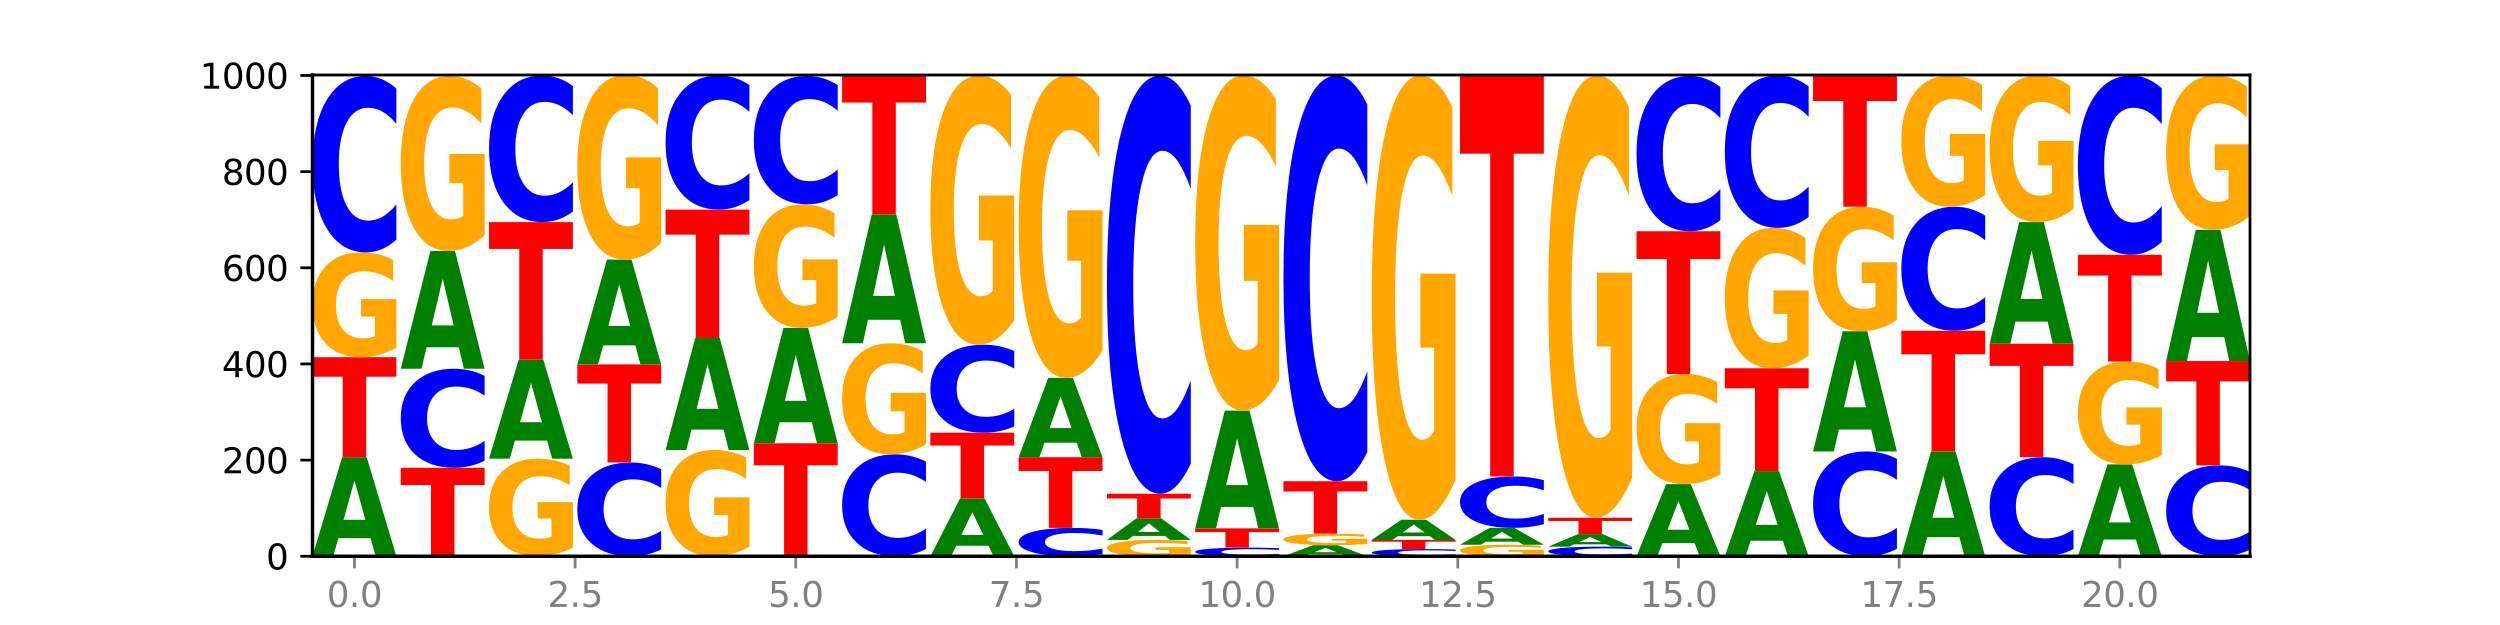<?xml version="1.0" encoding="utf-8" standalone="no"?>
<!DOCTYPE svg PUBLIC "-//W3C//DTD SVG 1.1//EN"
  "http://www.w3.org/Graphics/SVG/1.1/DTD/svg11.dtd">
<svg xmlns:xlink="http://www.w3.org/1999/xlink" width="720pt" height="180pt" viewBox="0 0 720 180" xmlns="http://www.w3.org/2000/svg" version="1.1">
 <defs>
  <style type="text/css">*{stroke-linejoin: round; stroke-linecap: butt}</style>
 </defs>
 <g id="figure_1">
  <g id="patch_1">
   <path d="M 0 180 
L 720 180 
L 720 0 
L 0 0 
z
" style="fill: #ffffff"/>
  </g>
  <g id="axes_1">
   <g id="patch_2">
    <path d="M 90 160.2 
L 648 160.2 
L 648 21.6 
L 90 21.6 
z
" style="fill: #ffffff"/>
   </g>
   <g id="line2d_1">
    <path d="M 90 160.2 
L 648 160.2 
" clip-path="url(#pdb6e3fecf9)" style="fill: none; stroke: #000000; stroke-width: 0.5; stroke-linecap: square"/>
   </g>
   <g id="patch_3">
    <path d="M 106.729 155.004 
L 97.441 155.004 
L 95.975 160.2 
L 90 160.2 
L 98.532 131.677 
L 105.618 131.677 
L 114.15 160.2 
L 108.181 160.2 
L 106.729 155.004 
z
M 98.922 149.71 
L 105.233 149.71 
L 102.083 138.365 
L 98.922 149.71 
z
" clip-path="url(#pdb6e3fecf9)" style="fill: #008000"/>
   </g>
   <g id="patch_4">
    <path d="M 90 102.877 
L 114.15 102.877 
L 114.15 108.494 
L 105.462 108.494 
L 105.462 131.677 
L 98.705 131.677 
L 98.705 108.494 
L 90 108.494 
L 90 102.877 
z
" clip-path="url(#pdb6e3fecf9)" style="fill: #ff0000"/>
   </g>
   <g id="patch_5">
    <path d="M 114.15 100.146 
Q 111.715 101.511 109.095 102.197 
Q 106.475 102.877 103.683 102.877 
Q 97.372 102.877 93.686 98.812 
Q 90 94.746 90 87.794 
Q 90 80.761 93.751 76.726 
Q 97.507 72.692 104.04 72.692 
Q 106.557 72.692 108.862 73.241 
Q 111.173 73.783 113.219 74.856 
L 113.219 80.873 
Q 111.109 79.495 109.019 78.815 
Q 106.93 78.129 104.83 78.129 
Q 100.944 78.129 98.839 80.636 
Q 96.733 83.136 96.733 87.794 
Q 96.733 92.408 98.763 94.927 
Q 100.792 97.44 104.527 97.44 
Q 105.545 97.44 106.416 97.296 
Q 107.287 97.147 107.98 96.835 
L 107.98 91.186 
L 104.002 91.186 
L 104.002 86.154 
L 114.15 86.154 
L 114.15 100.146 
z
" clip-path="url(#pdb6e3fecf9)" style="fill: #ffa600"/>
   </g>
   <g id="patch_6">
    <path d="M 114.15 69.05 
Q 112.13 70.855 109.946 71.769 
Q 107.761 72.692 105.382 72.692 
Q 98.287 72.692 94.144 65.848 
Q 90 59.004 90 47.3 
Q 90 35.554 94.144 28.721 
Q 98.287 21.877 105.382 21.877 
Q 107.761 21.877 109.946 22.801 
Q 112.13 23.714 114.15 25.519 
L 114.15 35.649 
Q 112.112 33.256 110.134 32.143 
Q 108.157 31.03 105.972 31.03 
Q 102.054 31.03 99.809 35.365 
Q 97.569 39.69 97.569 47.3 
Q 97.569 54.879 99.809 59.214 
Q 102.054 63.539 105.972 63.539 
Q 108.157 63.539 110.134 62.426 
Q 112.112 61.303 114.15 58.91 
L 114.15 69.05 
z
" clip-path="url(#pdb6e3fecf9)" style="fill: #0000ff"/>
   </g>
   <g id="patch_7">
    <path d="M 115.421 134.723 
L 139.572 134.723 
L 139.572 139.692 
L 130.883 139.692 
L 130.883 160.2 
L 124.127 160.2 
L 124.127 139.692 
L 115.421 139.692 
L 115.421 134.723 
z
" clip-path="url(#pdb6e3fecf9)" style="fill: #ff0000"/>
   </g>
   <g id="patch_8">
    <path d="M 139.572 132.679 
Q 137.552 133.692 135.367 134.205 
Q 133.183 134.723 130.804 134.723 
Q 123.709 134.723 119.565 130.882 
Q 115.421 127.04 115.421 120.47 
Q 115.421 113.877 119.565 110.042 
Q 123.709 106.2 130.804 106.2 
Q 133.183 106.2 135.367 106.718 
Q 137.552 107.231 139.572 108.245 
L 139.572 113.93 
Q 137.533 112.587 135.556 111.962 
Q 133.578 111.338 131.394 111.338 
Q 127.475 111.338 125.23 113.771 
Q 122.991 116.199 122.991 120.47 
Q 122.991 124.724 125.23 127.158 
Q 127.475 129.585 131.394 129.585 
Q 133.578 129.585 135.556 128.961 
Q 137.533 128.33 139.572 126.987 
L 139.572 132.679 
z
" clip-path="url(#pdb6e3fecf9)" style="fill: #0000ff"/>
   </g>
   <g id="patch_9">
    <path d="M 132.15 100.02 
L 122.863 100.02 
L 121.396 106.2 
L 115.421 106.2 
L 123.954 72.277 
L 131.039 72.277 
L 139.572 106.2 
L 133.602 106.2 
L 132.15 100.02 
z
M 124.344 93.724 
L 130.654 93.724 
L 127.504 80.231 
L 124.344 93.724 
z
" clip-path="url(#pdb6e3fecf9)" style="fill: #008000"/>
   </g>
   <g id="patch_10">
    <path d="M 139.572 67.717 
Q 137.136 69.997 134.517 71.142 
Q 131.897 72.277 129.104 72.277 
Q 122.793 72.277 119.107 65.489 
Q 115.421 58.701 115.421 47.093 
Q 115.421 35.349 119.172 28.613 
Q 122.928 21.877 129.461 21.877 
Q 131.978 21.877 134.284 22.793 
Q 136.595 23.699 138.641 25.49 
L 138.641 35.536 
Q 136.53 33.235 134.441 32.101 
Q 132.352 30.955 130.252 30.955 
Q 126.365 30.955 124.26 35.141 
Q 122.154 39.315 122.154 47.093 
Q 122.154 54.797 124.184 59.003 
Q 126.214 63.198 129.948 63.198 
Q 130.966 63.198 131.837 62.959 
Q 132.709 62.709 133.402 62.189 
L 133.402 52.756 
L 129.423 52.756 
L 129.423 44.354 
L 139.572 44.354 
L 139.572 67.717 
z
" clip-path="url(#pdb6e3fecf9)" style="fill: #ffa600"/>
   </g>
   <g id="patch_11">
    <path d="M 164.993 157.657 
Q 162.558 158.928 159.938 159.567 
Q 157.318 160.2 154.525 160.2 
Q 148.215 160.2 144.529 156.414 
Q 140.843 152.629 140.843 146.155 
Q 140.843 139.605 144.594 135.849 
Q 148.35 132.092 154.883 132.092 
Q 157.4 132.092 159.705 132.603 
Q 162.016 133.108 164.062 134.107 
L 164.062 139.71 
Q 161.951 138.427 159.862 137.794 
Q 157.773 137.155 155.673 137.155 
Q 151.787 137.155 149.681 139.489 
Q 147.576 141.818 147.576 146.155 
Q 147.576 150.451 149.606 152.797 
Q 151.635 155.137 155.37 155.137 
Q 156.387 155.137 157.259 155.003 
Q 158.13 154.864 158.823 154.574 
L 158.823 149.313 
L 154.845 149.313 
L 154.845 144.628 
L 164.993 144.628 
L 164.993 157.657 
z
" clip-path="url(#pdb6e3fecf9)" style="fill: #ffa600"/>
   </g>
   <g id="patch_12">
    <path d="M 157.572 126.896 
L 148.284 126.896 
L 146.817 132.092 
L 140.843 132.092 
L 149.375 103.569 
L 156.461 103.569 
L 164.993 132.092 
L 159.023 132.092 
L 157.572 126.896 
z
M 149.765 121.602 
L 156.076 121.602 
L 152.925 110.257 
L 149.765 121.602 
z
" clip-path="url(#pdb6e3fecf9)" style="fill: #008000"/>
   </g>
   <g id="patch_13">
    <path d="M 140.843 63.969 
L 164.993 63.969 
L 164.993 71.692 
L 156.305 71.692 
L 156.305 103.569 
L 149.548 103.569 
L 149.548 71.692 
L 140.843 71.692 
L 140.843 63.969 
z
" clip-path="url(#pdb6e3fecf9)" style="fill: #ff0000"/>
   </g>
   <g id="patch_14">
    <path d="M 164.993 60.942 
Q 162.973 62.443 160.789 63.202 
Q 158.604 63.969 156.225 63.969 
Q 149.13 63.969 144.987 58.281 
Q 140.843 52.594 140.843 42.867 
Q 140.843 33.105 144.987 27.426 
Q 149.13 21.738 156.225 21.738 
Q 158.604 21.738 160.789 22.506 
Q 162.973 23.265 164.993 24.766 
L 164.993 33.184 
Q 162.955 31.195 160.977 30.27 
Q 159 29.345 156.815 29.345 
Q 152.897 29.345 150.651 32.948 
Q 148.412 36.542 148.412 42.867 
Q 148.412 49.165 150.651 52.768 
Q 152.897 56.362 156.815 56.362 
Q 159 56.362 160.977 55.438 
Q 162.955 54.504 164.993 52.515 
L 164.993 60.942 
z
" clip-path="url(#pdb6e3fecf9)" style="fill: #0000ff"/>
   </g>
   <g id="patch_15">
    <path d="M 190.415 158.265 
Q 188.394 159.224 186.21 159.709 
Q 184.026 160.2 181.646 160.2 
Q 174.552 160.2 170.408 156.564 
Q 166.264 152.927 166.264 146.708 
Q 166.264 140.467 170.408 136.836 
Q 174.552 133.2 181.646 133.2 
Q 184.026 133.2 186.21 133.691 
Q 188.394 134.176 190.415 135.135 
L 190.415 140.517 
Q 188.376 139.246 186.399 138.655 
Q 184.421 138.063 182.237 138.063 
Q 178.318 138.063 176.073 140.367 
Q 173.834 142.665 173.834 146.708 
Q 173.834 150.735 176.073 153.039 
Q 178.318 155.337 182.237 155.337 
Q 184.421 155.337 186.399 154.745 
Q 188.376 154.149 190.415 152.877 
L 190.415 158.265 
z
" clip-path="url(#pdb6e3fecf9)" style="fill: #0000ff"/>
   </g>
   <g id="patch_16">
    <path d="M 166.264 104.954 
L 190.415 104.954 
L 190.415 110.463 
L 181.726 110.463 
L 181.726 133.2 
L 174.97 133.2 
L 174.97 110.463 
L 166.264 110.463 
L 166.264 104.954 
z
" clip-path="url(#pdb6e3fecf9)" style="fill: #ff0000"/>
   </g>
   <g id="patch_17">
    <path d="M 182.993 99.455 
L 173.705 99.455 
L 172.239 104.954 
L 166.264 104.954 
L 174.797 74.769 
L 181.882 74.769 
L 190.415 104.954 
L 184.445 104.954 
L 182.993 99.455 
z
M 175.187 93.853 
L 181.497 93.853 
L 178.347 81.846 
L 175.187 93.853 
z
" clip-path="url(#pdb6e3fecf9)" style="fill: #008000"/>
   </g>
   <g id="patch_18">
    <path d="M 190.415 69.959 
Q 187.979 72.364 185.359 73.572 
Q 182.74 74.769 179.947 74.769 
Q 173.636 74.769 169.95 67.608 
Q 166.264 60.447 166.264 48.201 
Q 166.264 35.812 170.015 28.706 
Q 173.771 21.6 180.304 21.6 
Q 182.821 21.6 185.127 22.567 
Q 187.438 23.522 189.484 25.411 
L 189.484 36.01 
Q 187.373 33.583 185.284 32.385 
Q 183.194 31.177 181.094 31.177 
Q 177.208 31.177 175.103 35.592 
Q 172.997 39.997 172.997 48.201 
Q 172.997 56.329 175.027 60.766 
Q 177.057 65.192 180.791 65.192 
Q 181.809 65.192 182.68 64.939 
Q 183.552 64.676 184.244 64.127 
L 184.244 54.176 
L 180.266 54.176 
L 180.266 45.313 
L 190.415 45.313 
L 190.415 69.959 
z
" clip-path="url(#pdb6e3fecf9)" style="fill: #ffa600"/>
   </g>
   <g id="patch_19">
    <path d="M 215.836 157.431 
Q 213.4 158.816 210.781 159.511 
Q 208.161 160.2 205.368 160.2 
Q 199.057 160.2 195.372 156.079 
Q 191.686 151.957 191.686 144.909 
Q 191.686 137.779 195.436 133.69 
Q 199.193 129.6 205.726 129.6 
Q 208.242 129.6 210.548 130.156 
Q 212.859 130.706 214.905 131.793 
L 214.905 137.893 
Q 212.794 136.496 210.705 135.807 
Q 208.616 135.112 206.516 135.112 
Q 202.63 135.112 200.524 137.653 
Q 198.419 140.188 198.419 144.909 
Q 198.419 149.587 200.448 152.141 
Q 202.478 154.688 206.213 154.688 
Q 207.23 154.688 208.102 154.543 
Q 208.973 154.391 209.666 154.075 
L 209.666 148.348 
L 205.688 148.348 
L 205.688 143.247 
L 215.836 143.247 
L 215.836 157.431 
z
" clip-path="url(#pdb6e3fecf9)" style="fill: #ffa600"/>
   </g>
   <g id="patch_20">
    <path d="M 208.415 123.723 
L 199.127 123.723 
L 197.66 129.6 
L 191.686 129.6 
L 200.218 97.338 
L 207.304 97.338 
L 215.836 129.6 
L 209.866 129.6 
L 208.415 123.723 
z
M 200.608 117.735 
L 206.918 117.735 
L 203.768 104.903 
L 200.608 117.735 
z
" clip-path="url(#pdb6e3fecf9)" style="fill: #008000"/>
   </g>
   <g id="patch_21">
    <path d="M 191.686 60.369 
L 215.836 60.369 
L 215.836 67.579 
L 207.147 67.579 
L 207.147 97.338 
L 200.391 97.338 
L 200.391 67.579 
L 191.686 67.579 
L 191.686 60.369 
z
" clip-path="url(#pdb6e3fecf9)" style="fill: #ff0000"/>
   </g>
   <g id="patch_22">
    <path d="M 215.836 57.6 
Q 213.816 58.973 211.631 59.667 
Q 209.447 60.369 207.068 60.369 
Q 199.973 60.369 195.829 55.166 
Q 191.686 49.963 191.686 41.066 
Q 191.686 32.136 195.829 26.941 
Q 199.973 21.738 207.068 21.738 
Q 209.447 21.738 211.631 22.441 
Q 213.816 23.135 215.836 24.507 
L 215.836 32.208 
Q 213.798 30.389 211.82 29.543 
Q 209.843 28.697 207.658 28.697 
Q 203.74 28.697 201.494 31.993 
Q 199.255 35.28 199.255 41.066 
Q 199.255 46.827 201.494 50.123 
Q 203.74 53.411 207.658 53.411 
Q 209.843 53.411 211.82 52.565 
Q 213.798 51.711 215.836 49.892 
L 215.836 57.6 
z
" clip-path="url(#pdb6e3fecf9)" style="fill: #0000ff"/>
   </g>
   <g id="patch_23">
    <path d="M 217.107 127.662 
L 241.257 127.662 
L 241.257 134.007 
L 232.569 134.007 
L 232.569 160.2 
L 225.812 160.2 
L 225.812 134.007 
L 217.107 134.007 
L 217.107 127.662 
z
" clip-path="url(#pdb6e3fecf9)" style="fill: #ff0000"/>
   </g>
   <g id="patch_24">
    <path d="M 233.836 121.608 
L 224.548 121.608 
L 223.082 127.662 
L 217.107 127.662 
L 225.639 94.431 
L 232.725 94.431 
L 241.257 127.662 
L 235.288 127.662 
L 233.836 121.608 
z
M 226.03 115.44 
L 232.34 115.44 
L 229.19 102.222 
L 226.03 115.44 
z
" clip-path="url(#pdb6e3fecf9)" style="fill: #008000"/>
   </g>
   <g id="patch_25">
    <path d="M 241.257 91.211 
Q 238.822 92.821 236.202 93.63 
Q 233.583 94.431 230.79 94.431 
Q 224.479 94.431 220.793 89.638 
Q 217.107 84.845 217.107 76.649 
Q 217.107 68.358 220.858 63.602 
Q 224.614 58.846 231.147 58.846 
Q 233.664 58.846 235.969 59.493 
Q 238.281 60.133 240.326 61.397 
L 240.326 68.49 
Q 238.216 66.866 236.126 66.065 
Q 234.037 65.256 231.937 65.256 
Q 228.051 65.256 225.946 68.211 
Q 223.84 71.159 223.84 76.649 
Q 223.84 82.089 225.87 85.059 
Q 227.899 88.021 231.634 88.021 
Q 232.652 88.021 233.523 87.852 
Q 234.394 87.675 235.087 87.308 
L 235.087 80.648 
L 231.109 80.648 
L 231.109 74.716 
L 241.257 74.716 
L 241.257 91.211 
z
" clip-path="url(#pdb6e3fecf9)" style="fill: #ffa600"/>
   </g>
   <g id="patch_26">
    <path d="M 241.257 56.196 
Q 239.237 57.51 237.053 58.174 
Q 234.868 58.846 232.489 58.846 
Q 225.394 58.846 221.251 53.867 
Q 217.107 48.888 217.107 40.373 
Q 217.107 31.828 221.251 26.856 
Q 225.394 21.877 232.489 21.877 
Q 234.868 21.877 237.053 22.549 
Q 239.237 23.213 241.257 24.527 
L 241.257 31.896 
Q 239.219 30.155 237.241 29.346 
Q 235.264 28.536 233.08 28.536 
Q 229.161 28.536 226.916 31.69 
Q 224.676 34.836 224.676 40.373 
Q 224.676 45.887 226.916 49.041 
Q 229.161 52.187 233.08 52.187 
Q 235.264 52.187 237.241 51.377 
Q 239.219 50.56 241.257 48.819 
L 241.257 56.196 
z
" clip-path="url(#pdb6e3fecf9)" style="fill: #0000ff"/>
   </g>
   <g id="patch_27">
    <path d="M 266.679 158.096 
Q 264.659 159.139 262.474 159.666 
Q 260.29 160.2 257.911 160.2 
Q 250.816 160.2 246.672 156.247 
Q 242.528 152.293 242.528 145.532 
Q 242.528 138.747 246.672 134.8 
Q 250.816 130.846 257.911 130.846 
Q 260.29 130.846 262.474 131.38 
Q 264.659 131.907 266.679 132.95 
L 266.679 138.802 
Q 264.64 137.419 262.663 136.776 
Q 260.685 136.134 258.501 136.134 
Q 254.582 136.134 252.337 138.638 
Q 250.098 141.136 250.098 145.532 
Q 250.098 149.91 252.337 152.414 
Q 254.582 154.913 258.501 154.913 
Q 260.685 154.913 262.663 154.27 
Q 264.64 153.621 266.679 152.239 
L 266.679 158.096 
z
" clip-path="url(#pdb6e3fecf9)" style="fill: #0000ff"/>
   </g>
   <g id="patch_28">
    <path d="M 266.679 127.952 
Q 264.243 129.399 261.624 130.126 
Q 259.004 130.846 256.211 130.846 
Q 249.9 130.846 246.214 126.538 
Q 242.528 122.231 242.528 114.864 
Q 242.528 107.411 246.279 103.136 
Q 250.036 98.862 256.568 98.862 
Q 259.085 98.862 261.391 99.443 
Q 263.702 100.018 265.748 101.154 
L 265.748 107.53 
Q 263.637 106.07 261.548 105.35 
Q 259.459 104.623 257.359 104.623 
Q 253.472 104.623 251.367 107.279 
Q 249.262 109.928 249.262 114.864 
Q 249.262 119.753 251.291 122.422 
Q 253.321 125.085 257.055 125.085 
Q 258.073 125.085 258.944 124.933 
Q 259.816 124.774 260.509 124.444 
L 260.509 118.458 
L 256.53 118.458 
L 256.53 113.126 
L 266.679 113.126 
L 266.679 127.952 
z
" clip-path="url(#pdb6e3fecf9)" style="fill: #ffa600"/>
   </g>
   <g id="patch_29">
    <path d="M 259.257 92.102 
L 249.97 92.102 
L 248.503 98.862 
L 242.528 98.862 
L 251.061 61.754 
L 258.146 61.754 
L 266.679 98.862 
L 260.709 98.862 
L 259.257 92.102 
z
M 251.451 85.215 
L 257.761 85.215 
L 254.611 70.454 
L 251.451 85.215 
z
" clip-path="url(#pdb6e3fecf9)" style="fill: #008000"/>
   </g>
   <g id="patch_30">
    <path d="M 242.528 21.738 
L 266.679 21.738 
L 266.679 29.543 
L 257.99 29.543 
L 257.99 61.754 
L 251.234 61.754 
L 251.234 29.543 
L 242.528 29.543 
L 242.528 21.738 
z
" clip-path="url(#pdb6e3fecf9)" style="fill: #ff0000"/>
   </g>
   <g id="patch_31">
    <path d="M 284.679 157.173 
L 275.391 157.173 
L 273.925 160.2 
L 267.95 160.2 
L 276.482 143.585 
L 283.568 143.585 
L 292.1 160.2 
L 286.131 160.2 
L 284.679 157.173 
z
M 276.872 154.089 
L 283.183 154.089 
L 280.032 147.48 
L 276.872 154.089 
z
" clip-path="url(#pdb6e3fecf9)" style="fill: #008000"/>
   </g>
   <g id="patch_32">
    <path d="M 267.95 124.615 
L 292.1 124.615 
L 292.1 128.315 
L 283.412 128.315 
L 283.412 143.585 
L 276.655 143.585 
L 276.655 128.315 
L 267.95 128.315 
L 267.95 124.615 
z
" clip-path="url(#pdb6e3fecf9)" style="fill: #ff0000"/>
   </g>
   <g id="patch_33">
    <path d="M 292.1 122.799 
Q 290.08 123.699 287.896 124.155 
Q 285.711 124.615 283.332 124.615 
Q 276.237 124.615 272.094 121.203 
Q 267.95 117.79 267.95 111.954 
Q 267.95 106.097 272.094 102.69 
Q 276.237 99.277 283.332 99.277 
Q 285.711 99.277 287.896 99.738 
Q 290.08 100.193 292.1 101.093 
L 292.1 106.144 
Q 290.062 104.951 288.084 104.396 
Q 286.107 103.841 283.922 103.841 
Q 280.004 103.841 277.758 106.003 
Q 275.519 108.159 275.519 111.954 
Q 275.519 115.733 277.758 117.895 
Q 280.004 120.051 283.922 120.051 
Q 286.107 120.051 288.084 119.496 
Q 290.062 118.936 292.1 117.743 
L 292.1 122.799 
z
" clip-path="url(#pdb6e3fecf9)" style="fill: #0000ff"/>
   </g>
   <g id="patch_34">
    <path d="M 292.1 92.261 
Q 289.665 95.769 287.045 97.531 
Q 284.425 99.277 281.633 99.277 
Q 275.322 99.277 271.636 88.834 
Q 267.95 78.391 267.95 60.532 
Q 267.95 42.465 271.701 32.101 
Q 275.457 21.738 281.99 21.738 
Q 284.507 21.738 286.812 23.148 
Q 289.123 24.541 291.169 27.296 
L 291.169 42.753 
Q 289.058 39.213 286.969 37.467 
Q 284.88 35.705 282.78 35.705 
Q 278.894 35.705 276.788 42.144 
Q 274.683 48.567 274.683 60.532 
Q 274.683 72.384 276.713 78.855 
Q 278.742 85.31 282.477 85.31 
Q 283.494 85.31 284.366 84.942 
Q 285.237 84.557 285.93 83.756 
L 285.93 69.245 
L 281.952 69.245 
L 281.952 56.319 
L 292.1 56.319 
L 292.1 92.261 
z
" clip-path="url(#pdb6e3fecf9)" style="fill: #ffa600"/>
   </g>
   <g id="patch_35">
    <path d="M 317.522 159.614 
Q 315.502 159.905 313.317 160.051 
Q 311.133 160.2 308.754 160.2 
Q 301.659 160.2 297.515 159.1 
Q 293.371 157.999 293.371 156.118 
Q 293.371 154.23 297.515 153.131 
Q 301.659 152.031 308.754 152.031 
Q 311.133 152.031 313.317 152.179 
Q 315.502 152.326 317.522 152.616 
L 317.522 154.245 
Q 315.483 153.86 313.506 153.681 
Q 311.528 153.502 309.344 153.502 
Q 305.425 153.502 303.18 154.199 
Q 300.941 154.894 300.941 156.118 
Q 300.941 157.336 303.18 158.033 
Q 305.425 158.728 309.344 158.728 
Q 311.528 158.728 313.506 158.55 
Q 315.483 158.369 317.522 157.984 
L 317.522 159.614 
z
" clip-path="url(#pdb6e3fecf9)" style="fill: #0000ff"/>
   </g>
   <g id="patch_36">
    <path d="M 293.371 131.677 
L 317.522 131.677 
L 317.522 135.646 
L 308.833 135.646 
L 308.833 152.031 
L 302.077 152.031 
L 302.077 135.646 
L 293.371 135.646 
L 293.371 131.677 
z
" clip-path="url(#pdb6e3fecf9)" style="fill: #ff0000"/>
   </g>
   <g id="patch_37">
    <path d="M 310.1 127.515 
L 300.812 127.515 
L 299.346 131.677 
L 293.371 131.677 
L 301.904 108.831 
L 308.989 108.831 
L 317.522 131.677 
L 311.552 131.677 
L 310.1 127.515 
z
M 302.294 123.275 
L 308.604 123.275 
L 305.454 114.187 
L 302.294 123.275 
z
" clip-path="url(#pdb6e3fecf9)" style="fill: #008000"/>
   </g>
   <g id="patch_38">
    <path d="M 317.522 100.951 
Q 315.086 104.891 312.466 106.87 
Q 309.847 108.831 307.054 108.831 
Q 300.743 108.831 297.057 97.101 
Q 293.371 85.371 293.371 65.312 
Q 293.371 45.018 297.122 33.378 
Q 300.878 21.738 307.411 21.738 
Q 309.928 21.738 312.234 23.322 
Q 314.545 24.887 316.591 27.981 
L 316.591 45.342 
Q 314.48 41.366 312.391 39.405 
Q 310.301 37.426 308.201 37.426 
Q 304.315 37.426 302.21 44.658 
Q 300.104 51.873 300.104 65.312 
Q 300.104 78.625 302.134 85.893 
Q 304.164 93.143 307.898 93.143 
Q 308.916 93.143 309.787 92.729 
Q 310.659 92.297 311.351 91.398 
L 311.351 75.098 
L 307.373 75.098 
L 307.373 60.58 
L 317.522 60.58 
L 317.522 100.951 
z
" clip-path="url(#pdb6e3fecf9)" style="fill: #ffa600"/>
   </g>
   <g id="patch_39">
    <path d="M 342.943 159.774 
Q 340.507 159.987 337.888 160.094 
Q 335.268 160.2 332.475 160.2 
Q 326.164 160.2 322.479 159.566 
Q 318.793 158.932 318.793 157.848 
Q 318.793 156.751 322.544 156.121 
Q 326.3 155.492 332.833 155.492 
Q 335.349 155.492 337.655 155.578 
Q 339.966 155.662 342.012 155.83 
L 342.012 156.768 
Q 339.901 156.553 337.812 156.447 
Q 335.723 156.34 333.623 156.34 
Q 329.737 156.34 327.631 156.731 
Q 325.526 157.121 325.526 157.848 
Q 325.526 158.567 327.555 158.96 
Q 329.585 159.352 333.32 159.352 
Q 334.337 159.352 335.209 159.33 
Q 336.08 159.306 336.773 159.258 
L 336.773 158.377 
L 332.795 158.377 
L 332.795 157.592 
L 342.943 157.592 
L 342.943 159.774 
z
" clip-path="url(#pdb6e3fecf9)" style="fill: #ffa600"/>
   </g>
   <g id="patch_40">
    <path d="M 335.522 154.357 
L 326.234 154.357 
L 324.767 155.492 
L 318.793 155.492 
L 327.325 149.262 
L 334.411 149.262 
L 342.943 155.492 
L 336.973 155.492 
L 335.522 154.357 
z
M 327.715 153.201 
L 334.026 153.201 
L 330.875 150.722 
L 327.715 153.201 
z
" clip-path="url(#pdb6e3fecf9)" style="fill: #008000"/>
   </g>
   <g id="patch_41">
    <path d="M 318.793 142.2 
L 342.943 142.2 
L 342.943 143.577 
L 334.255 143.577 
L 334.255 149.262 
L 327.498 149.262 
L 327.498 143.577 
L 318.793 143.577 
L 318.793 142.2 
z
" clip-path="url(#pdb6e3fecf9)" style="fill: #ff0000"/>
   </g>
   <g id="patch_42">
    <path d="M 342.943 133.565 
Q 340.923 137.845 338.738 140.01 
Q 336.554 142.2 334.175 142.2 
Q 327.08 142.2 322.936 125.976 
Q 318.793 109.752 318.793 82.007 
Q 318.793 54.162 322.936 37.963 
Q 327.08 21.738 334.175 21.738 
Q 336.554 21.738 338.738 23.928 
Q 340.923 26.093 342.943 30.373 
L 342.943 54.386 
Q 340.905 48.712 338.927 46.075 
Q 336.95 43.437 334.765 43.437 
Q 330.847 43.437 328.601 53.714 
Q 326.362 63.966 326.362 82.007 
Q 326.362 99.973 328.601 110.249 
Q 330.847 120.501 334.765 120.501 
Q 336.95 120.501 338.927 117.864 
Q 340.905 115.201 342.943 109.528 
L 342.943 133.565 
z
" clip-path="url(#pdb6e3fecf9)" style="fill: #0000ff"/>
   </g>
   <g id="patch_43">
    <path d="M 368.364 160.021 
Q 366.344 160.11 364.16 160.155 
Q 361.975 160.2 359.596 160.2 
Q 352.502 160.2 348.358 159.864 
Q 344.214 159.529 344.214 158.955 
Q 344.214 158.379 348.358 158.043 
Q 352.502 157.708 359.596 157.708 
Q 361.975 157.708 364.16 157.753 
Q 366.344 157.798 368.364 157.886 
L 368.364 158.383 
Q 366.326 158.266 364.349 158.211 
Q 362.371 158.157 360.187 158.157 
Q 356.268 158.157 354.023 158.369 
Q 351.784 158.581 351.784 158.955 
Q 351.784 159.326 354.023 159.539 
Q 356.268 159.751 360.187 159.751 
Q 362.371 159.751 364.349 159.696 
Q 366.326 159.641 368.364 159.524 
L 368.364 160.021 
z
" clip-path="url(#pdb6e3fecf9)" style="fill: #0000ff"/>
   </g>
   <g id="patch_44">
    <path d="M 344.214 152.169 
L 368.364 152.169 
L 368.364 153.249 
L 359.676 153.249 
L 359.676 157.708 
L 352.919 157.708 
L 352.919 153.249 
L 344.214 153.249 
L 344.214 152.169 
z
" clip-path="url(#pdb6e3fecf9)" style="fill: #ff0000"/>
   </g>
   <g id="patch_45">
    <path d="M 360.943 145.99 
L 351.655 145.99 
L 350.189 152.169 
L 344.214 152.169 
L 352.746 118.246 
L 359.832 118.246 
L 368.364 152.169 
L 362.395 152.169 
L 360.943 145.99 
z
M 353.137 139.693 
L 359.447 139.693 
L 356.297 126.2 
L 353.137 139.693 
z
" clip-path="url(#pdb6e3fecf9)" style="fill: #008000"/>
   </g>
   <g id="patch_46">
    <path d="M 368.364 109.514 
Q 365.929 113.88 363.309 116.073 
Q 360.69 118.246 357.897 118.246 
Q 351.586 118.246 347.9 105.248 
Q 344.214 92.25 344.214 70.022 
Q 344.214 47.535 347.965 34.637 
Q 351.721 21.738 358.254 21.738 
Q 360.771 21.738 363.077 23.493 
Q 365.388 25.227 367.434 28.656 
L 367.434 47.894 
Q 365.323 43.488 363.233 41.315 
Q 361.144 39.122 359.044 39.122 
Q 355.158 39.122 353.053 47.136 
Q 350.947 55.13 350.947 70.022 
Q 350.947 84.774 352.977 92.828 
Q 355.007 100.862 358.741 100.862 
Q 359.759 100.862 360.63 100.404 
Q 361.501 99.925 362.194 98.929 
L 362.194 80.867 
L 358.216 80.867 
L 358.216 64.779 
L 368.364 64.779 
L 368.364 109.514 
z
" clip-path="url(#pdb6e3fecf9)" style="fill: #ffa600"/>
   </g>
   <g id="patch_47">
    <path d="M 386.364 159.62 
L 377.077 159.62 
L 375.61 160.2 
L 369.636 160.2 
L 378.168 157.015 
L 385.254 157.015 
L 393.786 160.2 
L 387.816 160.2 
L 386.364 159.62 
z
M 378.558 159.029 
L 384.868 159.029 
L 381.718 157.762 
L 378.558 159.029 
z
" clip-path="url(#pdb6e3fecf9)" style="fill: #008000"/>
   </g>
   <g id="patch_48">
    <path d="M 393.786 156.715 
Q 391.35 156.865 388.731 156.941 
Q 386.111 157.015 383.318 157.015 
Q 377.007 157.015 373.321 156.568 
Q 369.636 156.12 369.636 155.355 
Q 369.636 154.581 373.386 154.136 
Q 377.143 153.692 383.675 153.692 
Q 386.192 153.692 388.498 153.753 
Q 390.809 153.812 392.855 153.931 
L 392.855 154.593 
Q 390.744 154.441 388.655 154.366 
Q 386.566 154.291 384.466 154.291 
Q 380.58 154.291 378.474 154.567 
Q 376.369 154.842 376.369 155.355 
Q 376.369 155.863 378.398 156.14 
Q 380.428 156.417 384.163 156.417 
Q 385.18 156.417 386.051 156.401 
Q 386.923 156.385 387.616 156.35 
L 387.616 155.728 
L 383.638 155.728 
L 383.638 155.174 
L 393.786 155.174 
L 393.786 156.715 
z
" clip-path="url(#pdb6e3fecf9)" style="fill: #ffa600"/>
   </g>
   <g id="patch_49">
    <path d="M 369.636 138.6 
L 393.786 138.6 
L 393.786 141.543 
L 385.097 141.543 
L 385.097 153.692 
L 378.341 153.692 
L 378.341 141.543 
L 369.636 141.543 
L 369.636 138.6 
z
" clip-path="url(#pdb6e3fecf9)" style="fill: #ff0000"/>
   </g>
   <g id="patch_50">
    <path d="M 393.786 130.223 
Q 391.766 134.376 389.581 136.476 
Q 387.397 138.6 385.018 138.6 
Q 377.923 138.6 373.779 122.861 
Q 369.636 107.121 369.636 80.205 
Q 369.636 53.193 373.779 37.478 
Q 377.923 21.738 385.018 21.738 
Q 387.397 21.738 389.581 23.863 
Q 391.766 25.963 393.786 30.115 
L 393.786 53.41 
Q 391.747 47.906 389.77 45.347 
Q 387.792 42.789 385.608 42.789 
Q 381.689 42.789 379.444 52.758 
Q 377.205 62.704 377.205 80.205 
Q 377.205 97.634 379.444 107.604 
Q 381.689 117.55 385.608 117.55 
Q 387.792 117.55 389.77 114.991 
Q 391.747 112.408 393.786 106.904 
L 393.786 130.223 
z
" clip-path="url(#pdb6e3fecf9)" style="fill: #0000ff"/>
   </g>
   <g id="patch_51">
    <path d="M 419.207 160.051 
Q 417.187 160.125 415.003 160.162 
Q 412.818 160.2 410.439 160.2 
Q 403.344 160.2 399.201 159.92 
Q 395.057 159.641 395.057 159.162 
Q 395.057 158.682 399.201 158.403 
Q 403.344 158.123 410.439 158.123 
Q 412.818 158.123 415.003 158.161 
Q 417.187 158.198 419.207 158.272 
L 419.207 158.686 
Q 417.169 158.588 415.191 158.543 
Q 413.214 158.497 411.029 158.497 
Q 407.111 158.497 404.866 158.674 
Q 402.626 158.851 402.626 159.162 
Q 402.626 159.472 404.866 159.649 
Q 407.111 159.826 411.029 159.826 
Q 413.214 159.826 415.191 159.78 
Q 417.169 159.735 419.207 159.637 
L 419.207 160.051 
z
" clip-path="url(#pdb6e3fecf9)" style="fill: #0000ff"/>
   </g>
   <g id="patch_52">
    <path d="M 395.057 155.492 
L 419.207 155.492 
L 419.207 156.005 
L 410.519 156.005 
L 410.519 158.123 
L 403.762 158.123 
L 403.762 156.005 
L 395.057 156.005 
L 395.057 155.492 
z
" clip-path="url(#pdb6e3fecf9)" style="fill: #ff0000"/>
   </g>
   <g id="patch_53">
    <path d="M 411.786 154.433 
L 402.498 154.433 
L 401.032 155.492 
L 395.057 155.492 
L 403.589 149.677 
L 410.675 149.677 
L 419.207 155.492 
L 413.238 155.492 
L 411.786 154.433 
z
M 403.979 153.354 
L 410.29 153.354 
L 407.14 151.04 
L 403.979 153.354 
z
" clip-path="url(#pdb6e3fecf9)" style="fill: #008000"/>
   </g>
   <g id="patch_54">
    <path d="M 419.207 138.101 
Q 416.772 143.889 414.152 146.796 
Q 411.532 149.677 408.74 149.677 
Q 402.429 149.677 398.743 132.446 
Q 395.057 115.215 395.057 85.747 
Q 395.057 55.936 398.808 38.837 
Q 402.564 21.738 409.097 21.738 
Q 411.614 21.738 413.919 24.064 
Q 416.23 26.363 418.276 30.909 
L 418.276 56.412 
Q 416.165 50.572 414.076 47.691 
Q 411.987 44.784 409.887 44.784 
Q 406.001 44.784 403.895 55.408 
Q 401.79 66.006 401.79 85.747 
Q 401.79 105.304 403.82 115.981 
Q 405.849 126.632 409.584 126.632 
Q 410.601 126.632 411.473 126.024 
Q 412.344 125.389 413.037 124.068 
L 413.037 100.124 
L 409.059 100.124 
L 409.059 78.797 
L 419.207 78.797 
L 419.207 138.101 
z
" clip-path="url(#pdb6e3fecf9)" style="fill: #ffa600"/>
   </g>
   <g id="patch_55">
    <path d="M 444.629 159.899 
Q 442.193 160.05 439.573 160.125 
Q 436.954 160.2 434.161 160.2 
Q 427.85 160.2 424.164 159.752 
Q 420.478 159.305 420.478 158.539 
Q 420.478 157.765 424.229 157.321 
Q 427.985 156.877 434.518 156.877 
Q 437.035 156.877 439.341 156.937 
Q 441.652 156.997 443.698 157.115 
L 443.698 157.778 
Q 441.587 157.626 439.498 157.551 
Q 437.408 157.476 435.308 157.476 
Q 431.422 157.476 429.317 157.751 
Q 427.211 158.027 427.211 158.539 
Q 427.211 159.047 429.241 159.325 
Q 431.271 159.601 435.005 159.601 
Q 436.023 159.601 436.894 159.586 
Q 437.766 159.569 438.459 159.535 
L 438.459 158.913 
L 434.48 158.913 
L 434.48 158.359 
L 444.629 158.359 
L 444.629 159.899 
z
" clip-path="url(#pdb6e3fecf9)" style="fill: #ffa600"/>
   </g>
   <g id="patch_56">
    <path d="M 437.207 155.994 
L 427.919 155.994 
L 426.453 156.877 
L 420.478 156.877 
L 429.011 152.031 
L 436.096 152.031 
L 444.629 156.877 
L 438.659 156.877 
L 437.207 155.994 
z
M 429.401 155.095 
L 435.711 155.095 
L 432.561 153.167 
L 429.401 155.095 
z
" clip-path="url(#pdb6e3fecf9)" style="fill: #008000"/>
   </g>
   <g id="patch_57">
    <path d="M 444.629 150.969 
Q 442.609 151.495 440.424 151.761 
Q 438.24 152.031 435.861 152.031 
Q 428.766 152.031 424.622 150.035 
Q 420.478 148.04 420.478 144.628 
Q 420.478 141.203 424.622 139.211 
Q 428.766 137.215 435.861 137.215 
Q 438.24 137.215 440.424 137.485 
Q 442.609 137.751 444.629 138.277 
L 444.629 141.231 
Q 442.59 140.533 440.613 140.208 
Q 438.635 139.884 436.451 139.884 
Q 432.532 139.884 430.287 141.148 
Q 428.048 142.409 428.048 144.628 
Q 428.048 146.837 430.287 148.101 
Q 432.532 149.362 436.451 149.362 
Q 438.635 149.362 440.613 149.038 
Q 442.59 148.71 444.629 148.012 
L 444.629 150.969 
z
" clip-path="url(#pdb6e3fecf9)" style="fill: #0000ff"/>
   </g>
   <g id="patch_58">
    <path d="M 420.478 21.738 
L 444.629 21.738 
L 444.629 44.26 
L 435.94 44.26 
L 435.94 137.215 
L 429.184 137.215 
L 429.184 44.26 
L 420.478 44.26 
L 420.478 21.738 
z
" clip-path="url(#pdb6e3fecf9)" style="fill: #ff0000"/>
   </g>
   <g id="patch_59">
    <path d="M 470.05 160.002 
Q 468.03 160.1 465.846 160.15 
Q 463.661 160.2 461.282 160.2 
Q 454.187 160.2 450.043 159.827 
Q 445.9 159.454 445.9 158.816 
Q 445.9 158.176 450.043 157.804 
Q 454.187 157.431 461.282 157.431 
Q 463.661 157.431 465.846 157.481 
Q 468.03 157.531 470.05 157.629 
L 470.05 158.181 
Q 468.012 158.051 466.034 157.99 
Q 464.057 157.93 461.872 157.93 
Q 457.954 157.93 455.708 158.166 
Q 453.469 158.402 453.469 158.816 
Q 453.469 159.229 455.708 159.466 
Q 457.954 159.701 461.872 159.701 
Q 464.057 159.701 466.034 159.641 
Q 468.012 159.579 470.05 159.449 
L 470.05 160.002 
z
" clip-path="url(#pdb6e3fecf9)" style="fill: #0000ff"/>
   </g>
   <g id="patch_60">
    <path d="M 462.629 156.775 
L 453.341 156.775 
L 451.874 157.431 
L 445.9 157.431 
L 454.432 153.831 
L 461.518 153.831 
L 470.05 157.431 
L 464.08 157.431 
L 462.629 156.775 
z
M 454.822 156.107 
L 461.133 156.107 
L 457.982 154.675 
L 454.822 156.107 
z
" clip-path="url(#pdb6e3fecf9)" style="fill: #008000"/>
   </g>
   <g id="patch_61">
    <path d="M 445.9 149.123 
L 470.05 149.123 
L 470.05 150.041 
L 461.362 150.041 
L 461.362 153.831 
L 454.605 153.831 
L 454.605 150.041 
L 445.9 150.041 
L 445.9 149.123 
z
" clip-path="url(#pdb6e3fecf9)" style="fill: #ff0000"/>
   </g>
   <g id="patch_62">
    <path d="M 470.05 137.598 
Q 467.615 143.36 464.995 146.255 
Q 462.375 149.123 459.582 149.123 
Q 453.272 149.123 449.586 131.967 
Q 445.9 114.81 445.9 85.47 
Q 445.9 55.788 449.651 38.763 
Q 453.407 21.738 459.94 21.738 
Q 462.456 21.738 464.762 24.054 
Q 467.073 26.343 469.119 30.869 
L 469.119 56.262 
Q 467.008 50.447 464.919 47.579 
Q 462.83 44.684 460.73 44.684 
Q 456.844 44.684 454.738 55.262 
Q 452.633 65.814 452.633 85.47 
Q 452.633 104.942 454.663 115.573 
Q 456.692 126.178 460.427 126.178 
Q 461.444 126.178 462.316 125.572 
Q 463.187 124.941 463.88 123.625 
L 463.88 99.785 
L 459.902 99.785 
L 459.902 78.55 
L 470.05 78.55 
L 470.05 137.598 
z
" clip-path="url(#pdb6e3fecf9)" style="fill: #ffa600"/>
   </g>
   <g id="patch_63">
    <path d="M 488.05 156.416 
L 478.762 156.416 
L 477.296 160.2 
L 471.321 160.2 
L 479.854 139.431 
L 486.939 139.431 
L 495.472 160.2 
L 489.502 160.2 
L 488.05 156.416 
z
M 480.244 152.562 
L 486.554 152.562 
L 483.404 144.3 
L 480.244 152.562 
z
" clip-path="url(#pdb6e3fecf9)" style="fill: #008000"/>
   </g>
   <g id="patch_64">
    <path d="M 495.472 136.562 
Q 493.036 137.996 490.416 138.717 
Q 487.797 139.431 485.004 139.431 
Q 478.693 139.431 475.007 135.16 
Q 471.321 130.89 471.321 123.587 
Q 471.321 116.199 475.072 111.961 
Q 478.828 107.723 485.361 107.723 
Q 487.878 107.723 490.184 108.299 
Q 492.495 108.869 494.541 109.996 
L 494.541 116.316 
Q 492.43 114.869 490.341 114.155 
Q 488.251 113.435 486.151 113.435 
Q 482.265 113.435 480.16 116.068 
Q 478.054 118.694 478.054 123.587 
Q 478.054 128.434 480.084 131.08 
Q 482.114 133.719 485.848 133.719 
Q 486.866 133.719 487.737 133.569 
Q 488.609 133.411 489.301 133.084 
L 489.301 127.15 
L 485.323 127.15 
L 485.323 121.864 
L 495.472 121.864 
L 495.472 136.562 
z
" clip-path="url(#pdb6e3fecf9)" style="fill: #ffa600"/>
   </g>
   <g id="patch_65">
    <path d="M 471.321 66.6 
L 495.472 66.6 
L 495.472 74.62 
L 486.783 74.62 
L 486.783 107.723 
L 480.027 107.723 
L 480.027 74.62 
L 471.321 74.62 
L 471.321 66.6 
z
" clip-path="url(#pdb6e3fecf9)" style="fill: #ff0000"/>
   </g>
   <g id="patch_66">
    <path d="M 495.472 63.394 
Q 493.451 64.983 491.267 65.787 
Q 489.083 66.6 486.703 66.6 
Q 479.609 66.6 475.465 60.577 
Q 471.321 54.553 471.321 44.252 
Q 471.321 33.915 475.465 27.9 
Q 479.609 21.877 486.703 21.877 
Q 489.083 21.877 491.267 22.69 
Q 493.451 23.494 495.472 25.083 
L 495.472 33.998 
Q 493.433 31.891 491.456 30.912 
Q 489.478 29.933 487.294 29.933 
Q 483.375 29.933 481.13 33.748 
Q 478.891 37.554 478.891 44.252 
Q 478.891 50.922 481.13 54.738 
Q 483.375 58.544 487.294 58.544 
Q 489.478 58.544 491.456 57.565 
Q 493.433 56.576 495.472 54.47 
L 495.472 63.394 
z
" clip-path="url(#pdb6e3fecf9)" style="fill: #0000ff"/>
   </g>
   <g id="patch_67">
    <path d="M 513.472 155.735 
L 504.184 155.735 
L 502.717 160.2 
L 496.743 160.2 
L 505.275 135.692 
L 512.361 135.692 
L 520.893 160.2 
L 514.923 160.2 
L 513.472 155.735 
z
M 505.665 151.187 
L 511.975 151.187 
L 508.825 141.438 
L 505.665 151.187 
z
" clip-path="url(#pdb6e3fecf9)" style="fill: #008000"/>
   </g>
   <g id="patch_68">
    <path d="M 496.743 106.062 
L 520.893 106.062 
L 520.893 111.84 
L 512.204 111.84 
L 512.204 135.692 
L 505.448 135.692 
L 505.448 111.84 
L 496.743 111.84 
L 496.743 106.062 
z
" clip-path="url(#pdb6e3fecf9)" style="fill: #ff0000"/>
   </g>
   <g id="patch_69">
    <path d="M 520.893 102.403 
Q 518.457 104.233 515.838 105.151 
Q 513.218 106.062 510.425 106.062 
Q 504.114 106.062 500.428 100.616 
Q 496.743 95.171 496.743 85.859 
Q 496.743 76.438 500.493 71.034 
Q 504.25 65.631 510.782 65.631 
Q 513.299 65.631 515.605 66.366 
Q 517.916 67.092 519.962 68.529 
L 519.962 76.588 
Q 517.851 74.743 515.762 73.832 
Q 513.673 72.913 511.573 72.913 
Q 507.687 72.913 505.581 76.271 
Q 503.476 79.62 503.476 85.859 
Q 503.476 92.039 505.505 95.413 
Q 507.535 98.779 511.27 98.779 
Q 512.287 98.779 513.159 98.587 
Q 514.03 98.386 514.723 97.969 
L 514.723 90.402 
L 510.745 90.402 
L 510.745 83.662 
L 520.893 83.662 
L 520.893 102.403 
z
" clip-path="url(#pdb6e3fecf9)" style="fill: #ffa600"/>
   </g>
   <g id="patch_70">
    <path d="M 520.893 62.485 
Q 518.873 64.044 516.688 64.833 
Q 514.504 65.631 512.125 65.631 
Q 505.03 65.631 500.886 59.719 
Q 496.743 53.808 496.743 43.698 
Q 496.743 33.552 500.886 27.65 
Q 505.03 21.738 512.125 21.738 
Q 514.504 21.738 516.688 22.536 
Q 518.873 23.325 520.893 24.885 
L 520.893 33.634 
Q 518.855 31.567 516.877 30.606 
Q 514.899 29.645 512.715 29.645 
Q 508.796 29.645 506.551 33.389 
Q 504.312 37.125 504.312 43.698 
Q 504.312 50.244 506.551 53.989 
Q 508.796 57.725 512.715 57.725 
Q 514.899 57.725 516.877 56.763 
Q 518.855 55.793 520.893 53.726 
L 520.893 62.485 
z
" clip-path="url(#pdb6e3fecf9)" style="fill: #0000ff"/>
   </g>
   <g id="patch_71">
    <path d="M 546.314 158.036 
Q 544.294 159.109 542.11 159.651 
Q 539.925 160.2 537.546 160.2 
Q 530.451 160.2 526.308 156.135 
Q 522.164 152.069 522.164 145.117 
Q 522.164 138.14 526.308 134.081 
Q 530.451 130.015 537.546 130.015 
Q 539.925 130.015 542.11 130.564 
Q 544.294 131.107 546.314 132.179 
L 546.314 138.196 
Q 544.276 136.774 542.298 136.113 
Q 540.321 135.452 538.136 135.452 
Q 534.218 135.452 531.973 138.028 
Q 529.733 140.597 529.733 145.117 
Q 529.733 149.619 531.973 152.194 
Q 534.218 154.763 538.136 154.763 
Q 540.321 154.763 542.298 154.102 
Q 544.276 153.435 546.314 152.013 
L 546.314 158.036 
z
" clip-path="url(#pdb6e3fecf9)" style="fill: #0000ff"/>
   </g>
   <g id="patch_72">
    <path d="M 538.893 123.71 
L 529.605 123.71 
L 528.139 130.015 
L 522.164 130.015 
L 530.696 95.4 
L 537.782 95.4 
L 546.314 130.015 
L 540.345 130.015 
L 538.893 123.71 
z
M 531.086 117.285 
L 537.397 117.285 
L 534.247 103.516 
L 531.086 117.285 
z
" clip-path="url(#pdb6e3fecf9)" style="fill: #008000"/>
   </g>
   <g id="patch_73">
    <path d="M 546.314 92.155 
Q 543.879 93.778 541.259 94.593 
Q 538.639 95.4 535.847 95.4 
Q 529.536 95.4 525.85 90.57 
Q 522.164 85.74 522.164 77.48 
Q 522.164 69.124 525.915 64.331 
Q 529.671 59.538 536.204 59.538 
Q 538.721 59.538 541.026 60.19 
Q 543.338 60.835 545.383 62.109 
L 545.383 69.258 
Q 543.273 67.62 541.183 66.813 
Q 539.094 65.998 536.994 65.998 
Q 533.108 65.998 531.003 68.976 
Q 528.897 71.947 528.897 77.48 
Q 528.897 82.962 530.927 85.955 
Q 532.956 88.94 536.691 88.94 
Q 537.709 88.94 538.58 88.77 
Q 539.451 88.592 540.144 88.222 
L 540.144 81.51 
L 536.166 81.51 
L 536.166 75.532 
L 546.314 75.532 
L 546.314 92.155 
z
" clip-path="url(#pdb6e3fecf9)" style="fill: #ffa600"/>
   </g>
   <g id="patch_74">
    <path d="M 522.164 21.738 
L 546.314 21.738 
L 546.314 29.111 
L 537.626 29.111 
L 537.626 59.538 
L 530.869 59.538 
L 530.869 29.111 
L 522.164 29.111 
L 522.164 21.738 
z
" clip-path="url(#pdb6e3fecf9)" style="fill: #ff0000"/>
   </g>
   <g id="patch_75">
    <path d="M 564.314 154.701 
L 555.027 154.701 
L 553.56 160.2 
L 547.585 160.2 
L 556.118 130.015 
L 563.203 130.015 
L 571.736 160.2 
L 565.766 160.2 
L 564.314 154.701 
z
M 556.508 149.099 
L 562.818 149.099 
L 559.668 137.093 
L 556.508 149.099 
z
" clip-path="url(#pdb6e3fecf9)" style="fill: #008000"/>
   </g>
   <g id="patch_76">
    <path d="M 547.585 95.262 
L 571.736 95.262 
L 571.736 102.04 
L 563.047 102.04 
L 563.047 130.015 
L 556.291 130.015 
L 556.291 102.04 
L 547.585 102.04 
L 547.585 95.262 
z
" clip-path="url(#pdb6e3fecf9)" style="fill: #ff0000"/>
   </g>
   <g id="patch_77">
    <path d="M 571.736 92.701 
Q 569.716 93.97 567.531 94.612 
Q 565.347 95.262 562.968 95.262 
Q 555.873 95.262 551.729 90.45 
Q 547.585 85.639 547.585 77.411 
Q 547.585 69.154 551.729 64.35 
Q 555.873 59.538 562.968 59.538 
Q 565.347 59.538 567.531 60.188 
Q 569.716 60.83 571.736 62.099 
L 571.736 69.22 
Q 569.697 67.538 567.72 66.755 
Q 565.742 65.973 563.558 65.973 
Q 559.639 65.973 557.394 69.021 
Q 555.155 72.061 555.155 77.411 
Q 555.155 82.739 557.394 85.787 
Q 559.639 88.827 563.558 88.827 
Q 565.742 88.827 567.72 88.045 
Q 569.697 87.255 571.736 85.573 
L 571.736 92.701 
z
" clip-path="url(#pdb6e3fecf9)" style="fill: #0000ff"/>
   </g>
   <g id="patch_78">
    <path d="M 571.736 56.118 
Q 569.3 57.828 566.681 58.687 
Q 564.061 59.538 561.268 59.538 
Q 554.957 59.538 551.271 54.447 
Q 547.585 49.356 547.585 40.65 
Q 547.585 31.842 551.336 26.79 
Q 555.092 21.738 561.625 21.738 
Q 564.142 21.738 566.448 22.426 
Q 568.759 23.105 570.805 24.448 
L 570.805 31.983 
Q 568.694 30.257 566.605 29.406 
Q 564.516 28.547 562.416 28.547 
Q 558.529 28.547 556.424 31.686 
Q 554.319 34.817 554.319 40.65 
Q 554.319 46.428 556.348 49.583 
Q 558.378 52.73 562.112 52.73 
Q 563.13 52.73 564.001 52.55 
Q 564.873 52.363 565.566 51.972 
L 565.566 44.898 
L 561.587 44.898 
L 561.587 38.597 
L 571.736 38.597 
L 571.736 56.118 
z
" clip-path="url(#pdb6e3fecf9)" style="fill: #ffa600"/>
   </g>
   <g id="patch_79">
    <path d="M 597.157 158.155 
Q 595.137 159.169 592.953 159.682 
Q 590.768 160.2 588.389 160.2 
Q 581.294 160.2 577.151 156.358 
Q 573.007 152.517 573.007 145.947 
Q 573.007 139.354 577.151 135.518 
Q 581.294 131.677 588.389 131.677 
Q 590.768 131.677 592.953 132.195 
Q 595.137 132.708 597.157 133.721 
L 597.157 139.407 
Q 595.119 138.064 593.141 137.439 
Q 591.164 136.815 588.979 136.815 
Q 585.061 136.815 582.815 139.248 
Q 580.576 141.676 580.576 145.947 
Q 580.576 150.201 582.815 152.635 
Q 585.061 155.062 588.979 155.062 
Q 591.164 155.062 593.141 154.438 
Q 595.119 153.807 597.157 152.464 
L 597.157 158.155 
z
" clip-path="url(#pdb6e3fecf9)" style="fill: #0000ff"/>
   </g>
   <g id="patch_80">
    <path d="M 573.007 99 
L 597.157 99 
L 597.157 105.373 
L 588.469 105.373 
L 588.469 131.677 
L 581.712 131.677 
L 581.712 105.373 
L 573.007 105.373 
L 573.007 99 
z
" clip-path="url(#pdb6e3fecf9)" style="fill: #ff0000"/>
   </g>
   <g id="patch_81">
    <path d="M 589.736 92.618 
L 580.448 92.618 
L 578.981 99 
L 573.007 99 
L 581.539 63.969 
L 588.625 63.969 
L 597.157 99 
L 591.187 99 
L 589.736 92.618 
z
M 581.929 86.117 
L 588.24 86.117 
L 585.089 72.183 
L 581.929 86.117 
z
" clip-path="url(#pdb6e3fecf9)" style="fill: #008000"/>
   </g>
   <g id="patch_82">
    <path d="M 597.157 60.148 
Q 594.722 62.059 592.102 63.018 
Q 589.482 63.969 586.69 63.969 
Q 580.379 63.969 576.693 58.281 
Q 573.007 52.594 573.007 42.867 
Q 573.007 33.027 576.758 27.383 
Q 580.514 21.738 587.047 21.738 
Q 589.564 21.738 591.869 22.506 
Q 594.18 23.265 596.226 24.766 
L 596.226 33.184 
Q 594.115 31.256 592.026 30.305 
Q 589.937 29.345 587.837 29.345 
Q 583.951 29.345 581.845 32.852 
Q 579.74 36.35 579.74 42.867 
Q 579.74 49.322 581.77 52.847 
Q 583.799 56.362 587.534 56.362 
Q 588.551 56.362 589.423 56.162 
Q 590.294 55.952 590.987 55.516 
L 590.987 47.613 
L 587.009 47.613 
L 587.009 40.573 
L 597.157 40.573 
L 597.157 60.148 
z
" clip-path="url(#pdb6e3fecf9)" style="fill: #ffa600"/>
   </g>
   <g id="patch_83">
    <path d="M 615.157 155.382 
L 605.869 155.382 
L 604.403 160.2 
L 598.428 160.2 
L 606.961 133.754 
L 614.046 133.754 
L 622.579 160.2 
L 616.609 160.2 
L 615.157 155.382 
z
M 607.351 150.474 
L 613.661 150.474 
L 610.511 139.954 
L 607.351 150.474 
z
" clip-path="url(#pdb6e3fecf9)" style="fill: #008000"/>
   </g>
   <g id="patch_84">
    <path d="M 622.579 131.073 
Q 620.143 132.413 617.523 133.087 
Q 614.904 133.754 612.111 133.754 
Q 605.8 133.754 602.114 129.763 
Q 598.428 125.772 598.428 118.948 
Q 598.428 112.043 602.179 108.083 
Q 605.935 104.123 612.468 104.123 
Q 614.985 104.123 617.291 104.662 
Q 619.602 105.194 621.648 106.247 
L 621.648 112.154 
Q 619.537 110.801 617.448 110.134 
Q 615.358 109.46 613.258 109.46 
Q 609.372 109.46 607.267 111.921 
Q 605.161 114.375 605.161 118.948 
Q 605.161 123.477 607.191 125.95 
Q 609.221 128.417 612.955 128.417 
Q 613.973 128.417 614.844 128.276 
Q 615.716 128.129 616.408 127.823 
L 616.408 122.277 
L 612.43 122.277 
L 612.43 117.338 
L 622.579 117.338 
L 622.579 131.073 
z
" clip-path="url(#pdb6e3fecf9)" style="fill: #ffa600"/>
   </g>
   <g id="patch_85">
    <path d="M 598.428 73.385 
L 622.579 73.385 
L 622.579 79.379 
L 613.89 79.379 
L 613.89 104.123 
L 607.134 104.123 
L 607.134 79.379 
L 598.428 79.379 
L 598.428 73.385 
z
" clip-path="url(#pdb6e3fecf9)" style="fill: #ff0000"/>
   </g>
   <g id="patch_86">
    <path d="M 622.579 69.683 
Q 620.558 71.518 618.374 72.446 
Q 616.19 73.385 613.81 73.385 
Q 606.716 73.385 602.572 66.429 
Q 598.428 59.473 598.428 47.578 
Q 598.428 35.64 602.572 28.694 
Q 606.716 21.738 613.81 21.738 
Q 616.19 21.738 618.374 22.677 
Q 620.558 23.605 622.579 25.44 
L 622.579 35.736 
Q 620.54 33.303 618.563 32.172 
Q 616.585 31.041 614.401 31.041 
Q 610.482 31.041 608.237 35.447 
Q 605.998 39.843 605.998 47.578 
Q 605.998 55.28 608.237 59.686 
Q 610.482 64.082 614.401 64.082 
Q 616.585 64.082 618.563 62.951 
Q 620.54 61.809 622.579 59.377 
L 622.579 69.683 
z
" clip-path="url(#pdb6e3fecf9)" style="fill: #0000ff"/>
   </g>
   <g id="patch_87">
    <path d="M 648 158.324 
Q 645.98 159.254 643.795 159.724 
Q 641.611 160.2 639.232 160.2 
Q 632.137 160.2 627.993 156.675 
Q 623.85 153.151 623.85 147.123 
Q 623.85 141.074 627.993 137.555 
Q 632.137 134.031 639.232 134.031 
Q 641.611 134.031 643.795 134.506 
Q 645.98 134.977 648 135.907 
L 648 141.123 
Q 645.962 139.891 643.984 139.318 
Q 642.007 138.745 639.822 138.745 
Q 635.904 138.745 633.658 140.977 
Q 631.419 143.204 631.419 147.123 
Q 631.419 151.026 633.658 153.259 
Q 635.904 155.486 639.822 155.486 
Q 642.007 155.486 643.984 154.913 
Q 645.962 154.335 648 153.102 
L 648 158.324 
z
" clip-path="url(#pdb6e3fecf9)" style="fill: #0000ff"/>
   </g>
   <g id="patch_88">
    <path d="M 623.85 103.985 
L 648 103.985 
L 648 109.844 
L 639.311 109.844 
L 639.311 134.031 
L 632.555 134.031 
L 632.555 109.844 
L 623.85 109.844 
L 623.85 103.985 
z
" clip-path="url(#pdb6e3fecf9)" style="fill: #ff0000"/>
   </g>
   <g id="patch_89">
    <path d="M 640.579 97.099 
L 631.291 97.099 
L 629.824 103.985 
L 623.85 103.985 
L 632.382 66.185 
L 639.468 66.185 
L 648 103.985 
L 642.03 103.985 
L 640.579 97.099 
z
M 632.772 90.083 
L 639.082 90.083 
L 635.932 75.047 
L 632.772 90.083 
z
" clip-path="url(#pdb6e3fecf9)" style="fill: #008000"/>
   </g>
   <g id="patch_90">
    <path d="M 648 62.163 
Q 645.564 64.174 642.945 65.184 
Q 640.325 66.185 637.532 66.185 
Q 631.221 66.185 627.536 60.198 
Q 623.85 54.212 623.85 43.975 
Q 623.85 33.619 627.6 27.679 
Q 631.357 21.738 637.89 21.738 
Q 640.406 21.738 642.712 22.546 
Q 645.023 23.345 647.069 24.924 
L 647.069 33.784 
Q 644.958 31.755 642.869 30.754 
Q 640.78 29.744 638.68 29.744 
Q 634.794 29.744 632.688 33.435 
Q 630.583 37.117 630.583 43.975 
Q 630.583 50.769 632.612 54.479 
Q 634.642 58.179 638.377 58.179 
Q 639.394 58.179 640.266 57.967 
Q 641.137 57.747 641.83 57.288 
L 641.83 48.97 
L 637.852 48.97 
L 637.852 41.561 
L 648 41.561 
L 648 62.163 
z
" clip-path="url(#pdb6e3fecf9)" style="fill: #ffa600"/>
   </g>
   <g id="matplotlib.axis_1">
    <g id="xtick_1">
     <g id="line2d_2">
      <defs>
       <path id="m42898d4f77" d="M 0 0 
L 0 3.5 
" style="stroke: #808080; stroke-width: 0.8"/>
      </defs>
      <g>
       <use xlink:href="#m42898d4f77" x="102.075" y="160.2" style="fill: #808080; stroke: #808080; stroke-width: 0.8"/>
      </g>
     </g>
     <g id="text_1">
      <!-- 0.0 -->
      <g style="fill: #808080" transform="translate(94.124 174.798) scale(0.1 -0.1)">
       <defs>
        <path id="DejaVuSans-30" d="M 2034 4250 
Q 1547 4250 1301 3770 
Q 1056 3291 1056 2328 
Q 1056 1369 1301 889 
Q 1547 409 2034 409 
Q 2525 409 2770 889 
Q 3016 1369 3016 2328 
Q 3016 3291 2770 3770 
Q 2525 4250 2034 4250 
z
M 2034 4750 
Q 2819 4750 3233 4129 
Q 3647 3509 3647 2328 
Q 3647 1150 3233 529 
Q 2819 -91 2034 -91 
Q 1250 -91 836 529 
Q 422 1150 422 2328 
Q 422 3509 836 4129 
Q 1250 4750 2034 4750 
z
" transform="scale(0.016)"/>
        <path id="DejaVuSans-2e" d="M 684 794 
L 1344 794 
L 1344 0 
L 684 0 
L 684 794 
z
" transform="scale(0.016)"/>
       </defs>
       <use xlink:href="#DejaVuSans-30"/>
       <use xlink:href="#DejaVuSans-2e" x="63.623"/>
       <use xlink:href="#DejaVuSans-30" x="95.41"/>
      </g>
     </g>
    </g>
    <g id="xtick_2">
     <g id="line2d_3">
      <g>
       <use xlink:href="#m42898d4f77" x="165.629" y="160.2" style="fill: #808080; stroke: #808080; stroke-width: 0.8"/>
      </g>
     </g>
     <g id="text_2">
      <!-- 2.5 -->
      <g style="fill: #808080" transform="translate(157.677 174.798) scale(0.1 -0.1)">
       <defs>
        <path id="DejaVuSans-32" d="M 1228 531 
L 3431 531 
L 3431 0 
L 469 0 
L 469 531 
Q 828 903 1448 1529 
Q 2069 2156 2228 2338 
Q 2531 2678 2651 2914 
Q 2772 3150 2772 3378 
Q 2772 3750 2511 3984 
Q 2250 4219 1831 4219 
Q 1534 4219 1204 4116 
Q 875 4013 500 3803 
L 500 4441 
Q 881 4594 1212 4672 
Q 1544 4750 1819 4750 
Q 2544 4750 2975 4387 
Q 3406 4025 3406 3419 
Q 3406 3131 3298 2873 
Q 3191 2616 2906 2266 
Q 2828 2175 2409 1742 
Q 1991 1309 1228 531 
z
" transform="scale(0.016)"/>
        <path id="DejaVuSans-35" d="M 691 4666 
L 3169 4666 
L 3169 4134 
L 1269 4134 
L 1269 2991 
Q 1406 3038 1543 3061 
Q 1681 3084 1819 3084 
Q 2600 3084 3056 2656 
Q 3513 2228 3513 1497 
Q 3513 744 3044 326 
Q 2575 -91 1722 -91 
Q 1428 -91 1123 -41 
Q 819 9 494 109 
L 494 744 
Q 775 591 1075 516 
Q 1375 441 1709 441 
Q 2250 441 2565 725 
Q 2881 1009 2881 1497 
Q 2881 1984 2565 2268 
Q 2250 2553 1709 2553 
Q 1456 2553 1204 2497 
Q 953 2441 691 2322 
L 691 4666 
z
" transform="scale(0.016)"/>
       </defs>
       <use xlink:href="#DejaVuSans-32"/>
       <use xlink:href="#DejaVuSans-2e" x="63.623"/>
       <use xlink:href="#DejaVuSans-35" x="95.41"/>
      </g>
     </g>
    </g>
    <g id="xtick_3">
     <g id="line2d_4">
      <g>
       <use xlink:href="#m42898d4f77" x="229.182" y="160.2" style="fill: #808080; stroke: #808080; stroke-width: 0.8"/>
      </g>
     </g>
     <g id="text_3">
      <!-- 5.0 -->
      <g style="fill: #808080" transform="translate(221.231 174.798) scale(0.1 -0.1)">
       <use xlink:href="#DejaVuSans-35"/>
       <use xlink:href="#DejaVuSans-2e" x="63.623"/>
       <use xlink:href="#DejaVuSans-30" x="95.41"/>
      </g>
     </g>
    </g>
    <g id="xtick_4">
     <g id="line2d_5">
      <g>
       <use xlink:href="#m42898d4f77" x="292.736" y="160.2" style="fill: #808080; stroke: #808080; stroke-width: 0.8"/>
      </g>
     </g>
     <g id="text_4">
      <!-- 7.5 -->
      <g style="fill: #808080" transform="translate(284.784 174.798) scale(0.1 -0.1)">
       <defs>
        <path id="DejaVuSans-37" d="M 525 4666 
L 3525 4666 
L 3525 4397 
L 1831 0 
L 1172 0 
L 2766 4134 
L 525 4134 
L 525 4666 
z
" transform="scale(0.016)"/>
       </defs>
       <use xlink:href="#DejaVuSans-37"/>
       <use xlink:href="#DejaVuSans-2e" x="63.623"/>
       <use xlink:href="#DejaVuSans-35" x="95.41"/>
      </g>
     </g>
    </g>
    <g id="xtick_5">
     <g id="line2d_6">
      <g>
       <use xlink:href="#m42898d4f77" x="356.289" y="160.2" style="fill: #808080; stroke: #808080; stroke-width: 0.8"/>
      </g>
     </g>
     <g id="text_5">
      <!-- 10.0 -->
      <g style="fill: #808080" transform="translate(345.156 174.798) scale(0.1 -0.1)">
       <defs>
        <path id="DejaVuSans-31" d="M 794 531 
L 1825 531 
L 1825 4091 
L 703 3866 
L 703 4441 
L 1819 4666 
L 2450 4666 
L 2450 531 
L 3481 531 
L 3481 0 
L 794 0 
L 794 531 
z
" transform="scale(0.016)"/>
       </defs>
       <use xlink:href="#DejaVuSans-31"/>
       <use xlink:href="#DejaVuSans-30" x="63.623"/>
       <use xlink:href="#DejaVuSans-2e" x="127.246"/>
       <use xlink:href="#DejaVuSans-30" x="159.033"/>
      </g>
     </g>
    </g>
    <g id="xtick_6">
     <g id="line2d_7">
      <g>
       <use xlink:href="#m42898d4f77" x="419.843" y="160.2" style="fill: #808080; stroke: #808080; stroke-width: 0.8"/>
      </g>
     </g>
     <g id="text_6">
      <!-- 12.5 -->
      <g style="fill: #808080" transform="translate(408.71 174.798) scale(0.1 -0.1)">
       <use xlink:href="#DejaVuSans-31"/>
       <use xlink:href="#DejaVuSans-32" x="63.623"/>
       <use xlink:href="#DejaVuSans-2e" x="127.246"/>
       <use xlink:href="#DejaVuSans-35" x="159.033"/>
      </g>
     </g>
    </g>
    <g id="xtick_7">
     <g id="line2d_8">
      <g>
       <use xlink:href="#m42898d4f77" x="483.396" y="160.2" style="fill: #808080; stroke: #808080; stroke-width: 0.8"/>
      </g>
     </g>
     <g id="text_7">
      <!-- 15.0 -->
      <g style="fill: #808080" transform="translate(472.264 174.798) scale(0.1 -0.1)">
       <use xlink:href="#DejaVuSans-31"/>
       <use xlink:href="#DejaVuSans-35" x="63.623"/>
       <use xlink:href="#DejaVuSans-2e" x="127.246"/>
       <use xlink:href="#DejaVuSans-30" x="159.033"/>
      </g>
     </g>
    </g>
    <g id="xtick_8">
     <g id="line2d_9">
      <g>
       <use xlink:href="#m42898d4f77" x="546.95" y="160.2" style="fill: #808080; stroke: #808080; stroke-width: 0.8"/>
      </g>
     </g>
     <g id="text_8">
      <!-- 17.5 -->
      <g style="fill: #808080" transform="translate(535.817 174.798) scale(0.1 -0.1)">
       <use xlink:href="#DejaVuSans-31"/>
       <use xlink:href="#DejaVuSans-37" x="63.623"/>
       <use xlink:href="#DejaVuSans-2e" x="127.246"/>
       <use xlink:href="#DejaVuSans-35" x="159.033"/>
      </g>
     </g>
    </g>
    <g id="xtick_9">
     <g id="line2d_10">
      <g>
       <use xlink:href="#m42898d4f77" x="610.503" y="160.2" style="fill: #808080; stroke: #808080; stroke-width: 0.8"/>
      </g>
     </g>
     <g id="text_9">
      <!-- 20.0 -->
      <g style="fill: #808080" transform="translate(599.371 174.798) scale(0.1 -0.1)">
       <use xlink:href="#DejaVuSans-32"/>
       <use xlink:href="#DejaVuSans-30" x="63.623"/>
       <use xlink:href="#DejaVuSans-2e" x="127.246"/>
       <use xlink:href="#DejaVuSans-30" x="159.033"/>
      </g>
     </g>
    </g>
   </g>
   <g id="matplotlib.axis_2">
    <g id="ytick_1">
     <g id="line2d_11">
      <defs>
       <path id="m2abcc7cacc" d="M 0 0 
L -3.5 0 
" style="stroke: #000000; stroke-width: 0.8"/>
      </defs>
      <g>
       <use xlink:href="#m2abcc7cacc" x="90" y="160.2" style="stroke: #000000; stroke-width: 0.8"/>
      </g>
     </g>
     <g id="text_10">
      <!-- 0 -->
      <g transform="translate(76.638 163.999) scale(0.1 -0.1)">
       <use xlink:href="#DejaVuSans-30"/>
      </g>
     </g>
    </g>
    <g id="ytick_2">
     <g id="line2d_12">
      <g>
       <use xlink:href="#m2abcc7cacc" x="90" y="132.508" style="stroke: #000000; stroke-width: 0.8"/>
      </g>
     </g>
     <g id="text_11">
      <!-- 200 -->
      <g transform="translate(63.913 136.307) scale(0.1 -0.1)">
       <use xlink:href="#DejaVuSans-32"/>
       <use xlink:href="#DejaVuSans-30" x="63.623"/>
       <use xlink:href="#DejaVuSans-30" x="127.246"/>
      </g>
     </g>
    </g>
    <g id="ytick_3">
     <g id="line2d_13">
      <g>
       <use xlink:href="#m2abcc7cacc" x="90" y="104.815" style="stroke: #000000; stroke-width: 0.8"/>
      </g>
     </g>
     <g id="text_12">
      <!-- 400 -->
      <g transform="translate(63.913 108.615) scale(0.1 -0.1)">
       <defs>
        <path id="DejaVuSans-34" d="M 2419 4116 
L 825 1625 
L 2419 1625 
L 2419 4116 
z
M 2253 4666 
L 3047 4666 
L 3047 1625 
L 3713 1625 
L 3713 1100 
L 3047 1100 
L 3047 0 
L 2419 0 
L 2419 1100 
L 313 1100 
L 313 1709 
L 2253 4666 
z
" transform="scale(0.016)"/>
       </defs>
       <use xlink:href="#DejaVuSans-34"/>
       <use xlink:href="#DejaVuSans-30" x="63.623"/>
       <use xlink:href="#DejaVuSans-30" x="127.246"/>
      </g>
     </g>
    </g>
    <g id="ytick_4">
     <g id="line2d_14">
      <g>
       <use xlink:href="#m2abcc7cacc" x="90" y="77.123" style="stroke: #000000; stroke-width: 0.8"/>
      </g>
     </g>
     <g id="text_13">
      <!-- 600 -->
      <g transform="translate(63.913 80.922) scale(0.1 -0.1)">
       <defs>
        <path id="DejaVuSans-36" d="M 2113 2584 
Q 1688 2584 1439 2293 
Q 1191 2003 1191 1497 
Q 1191 994 1439 701 
Q 1688 409 2113 409 
Q 2538 409 2786 701 
Q 3034 994 3034 1497 
Q 3034 2003 2786 2293 
Q 2538 2584 2113 2584 
z
M 3366 4563 
L 3366 3988 
Q 3128 4100 2886 4159 
Q 2644 4219 2406 4219 
Q 1781 4219 1451 3797 
Q 1122 3375 1075 2522 
Q 1259 2794 1537 2939 
Q 1816 3084 2150 3084 
Q 2853 3084 3261 2657 
Q 3669 2231 3669 1497 
Q 3669 778 3244 343 
Q 2819 -91 2113 -91 
Q 1303 -91 875 529 
Q 447 1150 447 2328 
Q 447 3434 972 4092 
Q 1497 4750 2381 4750 
Q 2619 4750 2861 4703 
Q 3103 4656 3366 4563 
z
" transform="scale(0.016)"/>
       </defs>
       <use xlink:href="#DejaVuSans-36"/>
       <use xlink:href="#DejaVuSans-30" x="63.623"/>
       <use xlink:href="#DejaVuSans-30" x="127.246"/>
      </g>
     </g>
    </g>
    <g id="ytick_5">
     <g id="line2d_15">
      <g>
       <use xlink:href="#m2abcc7cacc" x="90" y="49.431" style="stroke: #000000; stroke-width: 0.8"/>
      </g>
     </g>
     <g id="text_14">
      <!-- 800 -->
      <g transform="translate(63.913 53.23) scale(0.1 -0.1)">
       <defs>
        <path id="DejaVuSans-38" d="M 2034 2216 
Q 1584 2216 1326 1975 
Q 1069 1734 1069 1313 
Q 1069 891 1326 650 
Q 1584 409 2034 409 
Q 2484 409 2743 651 
Q 3003 894 3003 1313 
Q 3003 1734 2745 1975 
Q 2488 2216 2034 2216 
z
M 1403 2484 
Q 997 2584 770 2862 
Q 544 3141 544 3541 
Q 544 4100 942 4425 
Q 1341 4750 2034 4750 
Q 2731 4750 3128 4425 
Q 3525 4100 3525 3541 
Q 3525 3141 3298 2862 
Q 3072 2584 2669 2484 
Q 3125 2378 3379 2068 
Q 3634 1759 3634 1313 
Q 3634 634 3220 271 
Q 2806 -91 2034 -91 
Q 1263 -91 848 271 
Q 434 634 434 1313 
Q 434 1759 690 2068 
Q 947 2378 1403 2484 
z
M 1172 3481 
Q 1172 3119 1398 2916 
Q 1625 2713 2034 2713 
Q 2441 2713 2670 2916 
Q 2900 3119 2900 3481 
Q 2900 3844 2670 4047 
Q 2441 4250 2034 4250 
Q 1625 4250 1398 4047 
Q 1172 3844 1172 3481 
z
" transform="scale(0.016)"/>
       </defs>
       <use xlink:href="#DejaVuSans-38"/>
       <use xlink:href="#DejaVuSans-30" x="63.623"/>
       <use xlink:href="#DejaVuSans-30" x="127.246"/>
      </g>
     </g>
    </g>
    <g id="ytick_6">
     <g id="line2d_16">
      <g>
       <use xlink:href="#m2abcc7cacc" x="90" y="21.738" style="stroke: #000000; stroke-width: 0.8"/>
      </g>
     </g>
     <g id="text_15">
      <!-- 1000 -->
      <g transform="translate(57.55 25.538) scale(0.1 -0.1)">
       <use xlink:href="#DejaVuSans-31"/>
       <use xlink:href="#DejaVuSans-30" x="63.623"/>
       <use xlink:href="#DejaVuSans-30" x="127.246"/>
       <use xlink:href="#DejaVuSans-30" x="190.869"/>
      </g>
     </g>
    </g>
   </g>
   <g id="patch_91">
    <path d="M 90 160.2 
L 90 21.6 
" style="fill: none; stroke: #000000; stroke-linejoin: miter; stroke-linecap: square"/>
   </g>
   <g id="patch_92">
    <path d="M 648 160.2 
L 648 21.6 
" style="fill: none; stroke: #000000; stroke-width: 0.8; stroke-linejoin: miter; stroke-linecap: square"/>
   </g>
   <g id="patch_93">
    <path d="M 90 160.2 
L 648 160.2 
" style="fill: none; stroke: #000000; stroke-linejoin: miter; stroke-linecap: square"/>
   </g>
   <g id="patch_94">
    <path d="M 90 21.6 
L 648 21.6 
" style="fill: none; stroke: #000000; stroke-width: 0.8; stroke-linejoin: miter; stroke-linecap: square"/>
   </g>
  </g>
 </g>
 <defs>
  <clipPath id="pdb6e3fecf9">
   <rect x="90" y="21.6" width="558" height="138.6"/>
  </clipPath>
 </defs>
</svg>
